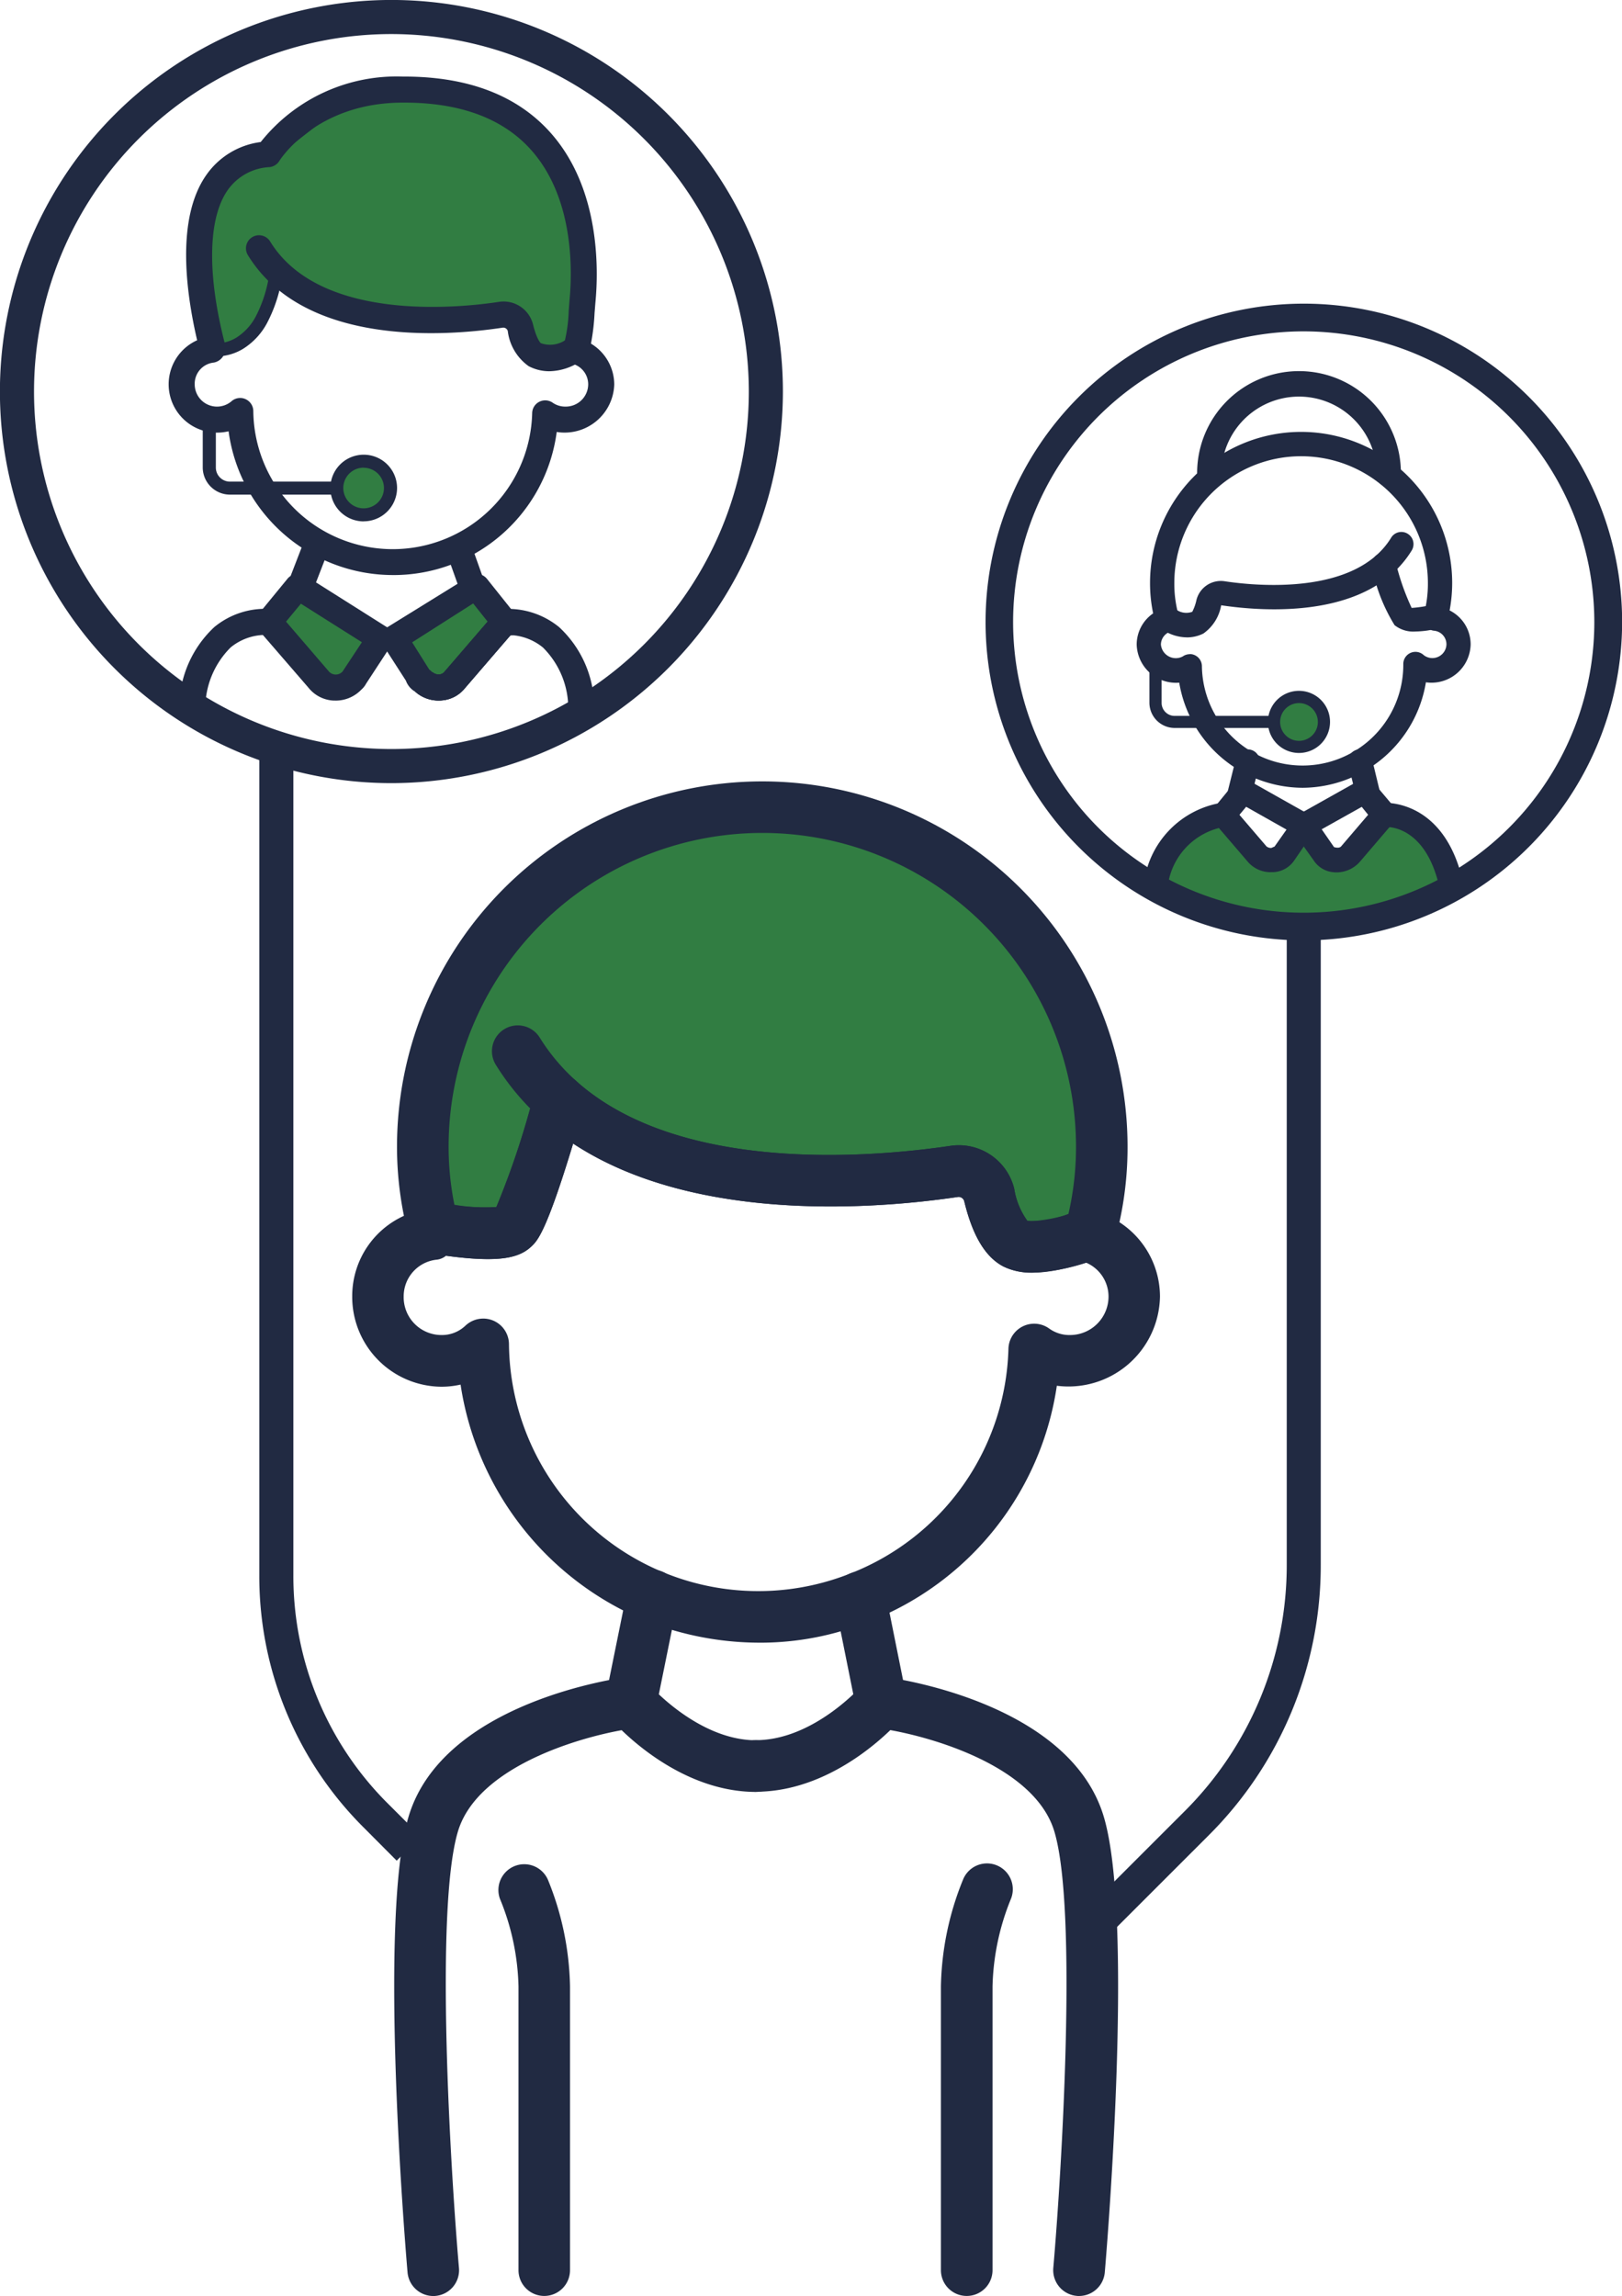 <svg xmlns="http://www.w3.org/2000/svg" xmlns:xlink="http://www.w3.org/1999/xlink" width="104.445" height="147.813" viewBox="0 0 104.445 147.813">
  <defs>
    <clipPath id="clip-path">
      <rect id="Rectangle_69" data-name="Rectangle 69" width="104.445" height="147.813" fill="none"/>
    </clipPath>
  </defs>
  <g id="Group_148" data-name="Group 148" transform="translate(0 0)">
    <g id="Group_147" data-name="Group 147" transform="translate(0 0)" clip-path="url(#clip-path)">
      <path id="Path_306" data-name="Path 306" d="M50.654,35.075a20.624,20.624,0,0,1-.765,5.613c-1.86.667-3.819,1.13-4.847.6-.8-.432-1.331-1.86-1.629-3.089a2.051,2.051,0,0,0-2.292-1.531c-4.949.73-18.106,1.963-25.415-4.584-1,3.454-2.292,7.607-2.924,8.207s-3.12.33-5.181,0a20.786,20.786,0,0,1-.663-5.216,21.859,21.859,0,0,1,43.717,0" transform="translate(20.291 38.75)" fill="#317d42"/>
      <path id="Path_307" data-name="Path 307" d="M47.443,44.422A4.116,4.116,0,0,1,45.52,44c-1.146-.624-1.947-1.982-2.481-4.172a.371.371,0,0,0-.416-.283c-5.044.746-16.874,1.762-24.771-3.438-1.735,5.719-2.3,6.257-2.685,6.622-.84.789-2.233,1.134-6.59.44a1.66,1.66,0,0,1-1.342-1.221,22.354,22.354,0,0,1-.722-5.636,23.521,23.521,0,0,1,47.042,0,22.4,22.4,0,0,1-.824,6.068,1.659,1.659,0,0,1-1.044,1.111,13.215,13.215,0,0,1-4.243.93m3.686-2.5h0Zm-4.019-.84a5.958,5.958,0,0,0,2.638-.447,19.176,19.176,0,0,0,.487-4.325,20.2,20.2,0,0,0-40.4,0,18.94,18.94,0,0,0,.373,3.737,11.5,11.5,0,0,0,2.7.145,53.676,53.676,0,0,0,2.437-7.332,1.662,1.662,0,0,1,1.134-1.138,1.64,1.64,0,0,1,1.57.361c6.7,5.99,19.052,4.91,24.068,4.176a3.67,3.67,0,0,1,4.137,2.755,4.825,4.825,0,0,0,.848,2.069h0" transform="translate(19.051 37.513)" fill="#212a42"/>
      <path id="Path_308" data-name="Path 308" d="M31.985,54.205a19.887,19.887,0,0,1-7.5-1.488A19.6,19.6,0,0,1,12.757,37.591a5.6,5.6,0,0,1-1.236.137,5.786,5.786,0,0,1-5.742-5.817,5.674,5.674,0,0,1,3.878-5.4c.039-.051.079-.1.122-.149a1.713,1.713,0,0,1,1.48-.506,14.774,14.774,0,0,0,3.807.306A53.676,53.676,0,0,0,17.5,18.829a1.658,1.658,0,0,1,2.7-.781c6.7,5.994,19.056,4.914,24.068,4.18a3.672,3.672,0,0,1,4.141,2.755,4.769,4.769,0,0,0,.848,2.068c0-.012.055.02.283.02a10.125,10.125,0,0,0,3.187-.746,1.664,1.664,0,0,1,1.511.212,1.51,1.51,0,0,1,.255.22,5.708,5.708,0,0,1,3.3,5.154,5.893,5.893,0,0,1-6.641,5.754A19.3,19.3,0,0,1,39.109,52.824a18.7,18.7,0,0,1-7.124,1.382M14.213,33.34a1.659,1.659,0,0,1,1.66,1.637,16.053,16.053,0,0,0,22,14.766A15.992,15.992,0,0,0,48.035,35.287,1.658,1.658,0,0,1,50.684,34a2.233,2.233,0,0,0,1.335.4,2.479,2.479,0,0,0,2.461-2.492,2.378,2.378,0,0,0-1.46-2.174c-2.461.785-4.137.856-5.35.232-1.146-.624-1.947-1.982-2.477-4.172a.371.371,0,0,0-.416-.283c-5.044.746-16.878,1.762-24.771-3.438-1.735,5.719-2.3,6.257-2.685,6.622-.765.726-1.99,1.079-5.5.6a1.145,1.145,0,0,1-.569.251,2.372,2.372,0,0,0-2.159,2.363A2.435,2.435,0,0,0,11.52,34.4a2.187,2.187,0,0,0,1.546-.6,1.673,1.673,0,0,1,1.146-.459" transform="translate(16.901 51.546)" fill="#212a42"/>
      <path id="Path_309" data-name="Path 309" d="M12.388,23.3a1.653,1.653,0,0,1-1.111-.428,15.942,15.942,0,0,1-2.956-3.513A1.662,1.662,0,0,1,11.144,17.6,12.787,12.787,0,0,0,13.5,20.4a1.662,1.662,0,0,1-1.111,2.9" transform="translate(23.609 49.195)" fill="#212a42"/>
      <path id="Path_310" data-name="Path 310" d="M19.656,40.053c-5.24,0-9.161-4.475-9.326-4.667a1.665,1.665,0,0,1-.373-1.413l1.4-6.9a1.662,1.662,0,0,1,3.258.659l-1.225,6.037c1.052.989,3.485,2.959,6.268,2.959a1.662,1.662,0,0,1,0,3.324" transform="translate(29.034 75.307)" fill="#212a42"/>
      <path id="Path_311" data-name="Path 311" d="M8.982,67.368a1.667,1.667,0,0,1-1.656-1.519c-.079-.922-1.935-22.671.067-29.344,2.214-7.4,13.616-8.929,14.1-8.988a1.662,1.662,0,0,1,.42,3.3c-2.708.345-10.017,2.222-11.343,6.645-1.507,5.04-.463,22,.067,28.1a1.663,1.663,0,0,1-1.515,1.8.854.854,0,0,1-.141.008" transform="translate(18.917 80.444)" fill="#212a42"/>
      <path id="Path_312" data-name="Path 312" d="M11.142,58.408a1.661,1.661,0,0,1-1.66-1.66V38.477a15.667,15.667,0,0,0-1.2-5.652,1.663,1.663,0,0,1,3.1-1.2A19.034,19.034,0,0,1,12.8,38.477V56.748a1.661,1.661,0,0,1-1.66,1.66" transform="translate(23.905 89.4)" fill="#212a42"/>
      <path id="Path_313" data-name="Path 313" d="M17.1,58.412a1.661,1.661,0,0,1-1.66-1.66V38.481a19.047,19.047,0,0,1,1.417-6.853,1.66,1.66,0,1,1,3.1,1.2,15.809,15.809,0,0,0-1.193,5.656V56.752a1.661,1.661,0,0,1-1.66,1.66" transform="translate(45.148 89.396)" fill="#212a42"/>
      <path id="Path_314" data-name="Path 314" d="M13.638,39.959a1.662,1.662,0,0,1,0-3.325c2.795,0,5.224-1.966,6.272-2.956l-1.189-5.915a1.661,1.661,0,0,1,1.3-1.959,1.679,1.679,0,0,1,1.955,1.3l1.362,6.775a1.662,1.662,0,0,1-.373,1.413c-.165.188-4.078,4.663-9.33,4.663" transform="translate(35.036 75.393)" fill="#212a42"/>
      <path id="Path_315" data-name="Path 315" d="M28.424,67.368a.879.879,0,0,1-.145-.008,1.663,1.663,0,0,1-1.515-1.8c.53-6.107,1.578-23.067.067-28.1-1.327-4.424-8.635-6.3-11.343-6.645a1.662,1.662,0,0,1,.424-3.3c.483.059,11.885,1.59,14.1,8.988,2,6.673.145,28.421.067,29.344a1.666,1.666,0,0,1-1.652,1.519" transform="translate(41.061 80.444)" fill="#212a42"/>
      <path id="Path_316" data-name="Path 316" d="M22.01,13.527l-1.782,1.515-1.2,2.806,2.626,1.468,3.654.8,4.765.267,4.51-.86,3.258-1.444-.816-2.363-1.892-1.947-1.362-.412L32.2,14.85l-1.59,1.66-1.123-.789L28.3,14.053l-1.523,2.065-1.382-.051-1.66-1.99Z" transform="translate(55.654 39.084)" fill="#317d42"/>
      <path id="Path_317" data-name="Path 317" d="M29.328,29.98a8.093,8.093,0,0,1-7.94-6.767,2.535,2.535,0,0,1-2.74-2.461,2.446,2.446,0,0,1,1.06-2,9.485,9.485,0,0,1-.2-1.955,9.728,9.728,0,0,1,19.456,0,9.629,9.629,0,0,1-.165,1.766,2.439,2.439,0,0,1,1.354,2.19,2.521,2.521,0,0,1-2.881,2.437,8.092,8.092,0,0,1-7.948,6.79m-7.253-8.608a.767.767,0,0,1,.341.082.785.785,0,0,1,.436.675A6.484,6.484,0,0,0,35.816,22a.782.782,0,0,1,1.319-.557.908.908,0,0,0,1.46-.695.88.88,0,0,0-.8-.879.782.782,0,0,1-.565-.338.791.791,0,0,1-.106-.655A7.49,7.49,0,0,0,37.4,16.8a8.164,8.164,0,0,0-16.328,0,7.523,7.523,0,0,0,.294,2.143.756.756,0,0,1-.059.6.79.79,0,0,1-.463.377.889.889,0,0,0-.636.84.963.963,0,0,0,1.4.769.794.794,0,0,1,.463-.149" transform="translate(54.546 20.735)" fill="#212a42"/>
      <path id="Path_318" data-name="Path 318" d="M25.316,14.14a1.938,1.938,0,0,1-1.338-.408,11.171,11.171,0,0,1-1.448-3.682.782.782,0,0,1,.553-.954.766.766,0,0,1,.958.55,15.526,15.526,0,0,0,1.036,2.975,8.231,8.231,0,0,0,1.37-.212.781.781,0,0,1,.393,1.511,6.252,6.252,0,0,1-1.523.22" transform="translate(65.823 26.515)" fill="#212a42"/>
      <path id="Path_319" data-name="Path 319" d="M20.916,15.512a2.852,2.852,0,0,1-1.625-.534.782.782,0,0,1-.157-1.1.772.772,0,0,1,1.083-.161,1.121,1.121,0,0,0,1.044.149,3.03,3.03,0,0,0,.271-.765A1.621,1.621,0,0,1,23.35,11.9c1.935.294,8.415.95,10.715-2.8a.769.769,0,0,1,1.072-.255.781.781,0,0,1,.255,1.072c-2.724,4.439-9.487,3.945-12.27,3.529a2.8,2.8,0,0,1-1.142,1.817,2.354,2.354,0,0,1-1.064.251" transform="translate(55.512 25.52)" fill="#212a42"/>
      <path id="Path_320" data-name="Path 320" d="M20.906,16.1a.779.779,0,0,1-.754-.969l.561-2.249a.8.8,0,0,1,.942-.569.777.777,0,0,1,.569.946l-.565,2.253a.775.775,0,0,1-.754.589" transform="translate(58.871 35.951)" fill="#212a42"/>
      <path id="Path_321" data-name="Path 321" d="M23.435,16.082a.779.779,0,0,1-.758-.6l-.542-2.229a.782.782,0,0,1,.573-.942.791.791,0,0,1,.946.573l.538,2.229a.785.785,0,0,1-.573.946.982.982,0,0,1-.184.02" transform="translate(64.686 35.948)" fill="#212a42"/>
      <path id="Path_322" data-name="Path 322" d="M23.953,18.933a1.936,1.936,0,0,1-1.468-.64l-2.693-3.14.608-.506,1.574-1.923,5.2,2.928L25.44,18.188a1.723,1.723,0,0,1-1.335.742c-.055,0-.106,0-.153,0M21.919,15.24l1.739,2.029a.45.45,0,0,0,.33.1L24,17.359l.181-.078.769-1.091-2.6-1.468Z" transform="translate(57.892 37.217)" fill="#212a42"/>
      <path id="Path_323" data-name="Path 323" d="M24.35,18.948c-.055,0-.106,0-.161-.008a1.689,1.689,0,0,1-1.311-.773L21.1,15.675l5.263-2.952L28.5,15.255,28,15.761l-2.163,2.528a2.01,2.01,0,0,1-1.484.659M23.4,16.173l.793,1.146c.267.079.4.027.467-.055l1.731-2.025-.412-.51Z" transform="translate(61.707 37.214)" fill="#212a42"/>
      <path id="Path_324" data-name="Path 324" d="M20.4,13.67a.7.7,0,0,1-.734-.573,3.068,3.068,0,0,1-.024-.424,6.561,6.561,0,1,1,13.121,0,.808.808,0,0,1-.781.812.757.757,0,0,1-.781-.75v-.063a5,5,0,1,0-10,0,.874.874,0,0,1-.644.985,1.11,1.11,0,0,1-.161.012" transform="translate(57.445 17.86)" fill="#212a42"/>
      <path id="Path_325" data-name="Path 325" d="M36.664,45.97a20.495,20.495,0,1,1,20.5-20.5,20.522,20.522,0,0,1-20.5,20.5m0-39.207A18.713,18.713,0,1,0,55.374,25.474,18.732,18.732,0,0,0,36.664,6.763" transform="translate(47.289 14.569)" fill="#212a42"/>
      <path id="Path_326" data-name="Path 326" d="M27.666,19.434a.773.773,0,0,1-.761-.624c-.871-4.243-3.434-4.1-3.56-4.082a.824.824,0,0,1-.836-.707.774.774,0,0,1,.687-.848c.024,0,4.066-.365,5.232,5.326a.775.775,0,0,1-.6.918.735.735,0,0,1-.157.016" transform="translate(65.828 38.515)" fill="#212a42"/>
      <path id="Path_327" data-name="Path 327" d="M19.537,19.452a.594.594,0,0,1-.118-.008.78.78,0,0,1-.652-.891,6.023,6.023,0,0,1,5.1-5.381.727.727,0,0,1,.852.707.781.781,0,0,1-.7.848,4.442,4.442,0,0,0-3.717,4.066.773.773,0,0,1-.769.659" transform="translate(54.869 38.496)" fill="#212a42"/>
      <path id="Path_328" data-name="Path 328" d="M27.272,15.4h-6.79a1.628,1.628,0,0,1-1.625-1.625V11.15a.393.393,0,1,1,.785,0v2.63a.839.839,0,0,0,.84.844h6.79a.391.391,0,1,1,0,.781" transform="translate(55.157 31.464)" fill="#212a42"/>
      <path id="Path_329" data-name="Path 329" d="M24.112,13.038a1.605,1.605,0,1,1-1.605-1.605,1.6,1.6,0,0,1,1.605,1.605" transform="translate(61.136 33.441)" fill="#317d42"/>
      <path id="Path_330" data-name="Path 330" d="M22.8,15.325a2,2,0,1,1,2-1.994,2,2,0,0,1-2,1.994m0-3.211a1.215,1.215,0,1,0,1.217,1.217A1.218,1.218,0,0,0,22.8,12.114" transform="translate(60.844 33.149)" fill="#212a42"/>
      <path id="Path_331" data-name="Path 331" d="M8.48,14.037l.149-.84,1.236.84L11.4,15l5.212,1.181s4.267-.031,4.365-.039,3.026-.31,3.026-.31l.318,1.37.785,1.276,1.99-.31,1.111-.942L28.231,12,26.665,6.372,24.058,3.444l-5.7-1.955L13.567,1.8,10.725,3,8.087,5.367l-2.394.781L4.162,7.479l-.852,2.5L3.185,12.86l.4,3.376.573,1.931,1.123-.385,1.382-.455L7.9,15.411Z" transform="translate(9.316 4.355)" fill="#317d42"/>
      <path id="Path_332" data-name="Path 332" d="M25.207,50.417A25.209,25.209,0,1,1,50.413,25.21,25.236,25.236,0,0,1,25.207,50.417m0-48.223A23.014,23.014,0,1,0,48.219,25.21,23.039,23.039,0,0,0,25.207,2.194" transform="translate(0 -0.001)" fill="#212a42"/>
      <path id="Path_333" data-name="Path 333" d="M17.192,33.347A10.683,10.683,0,0,1,6.625,24.092a3.235,3.235,0,0,1-.761.086A3.11,3.11,0,0,1,4.6,18.232c-.726-3.116-1.358-7.842.581-10.625A5.054,5.054,0,0,1,8.694,5.471a11.179,11.179,0,0,1,9.149-4.215h.09c4.07,0,7.206,1.185,9.342,3.525,3.293,3.607,3.175,8.91,2.971,11.025l-.055.683a13.775,13.775,0,0,1-.232,1.959,3.08,3.08,0,0,1,1.5,2.638,3.2,3.2,0,0,1-3.705,3.05,10.6,10.6,0,0,1-10.558,9.212m-9.82-11.4a.813.813,0,0,1,.341.075.848.848,0,0,1,.5.758,8.98,8.98,0,0,0,17.957.137.835.835,0,0,1,.467-.73.845.845,0,0,1,.864.071,1.4,1.4,0,0,0,.812.243,1.442,1.442,0,0,0,1.464-1.417,1.368,1.368,0,0,0-1.028-1.342.862.862,0,0,1-.526-.412.849.849,0,0,1-.055-.663,9.453,9.453,0,0,0,.353-2.3l.055-.722c.181-1.9.3-6.625-2.536-9.734-1.806-1.978-4.529-2.979-8.109-2.979h-.082c-5.542,0-7.87,3.607-7.964,3.76a.842.842,0,0,1-.632.393,3.5,3.5,0,0,0-2.689,1.48C5.295,10.382,5.232,14,6.394,18.483a1,1,0,0,1-.114.765.9.9,0,0,1-.6.42,1.371,1.371,0,0,0-1.236,1.417,1.436,1.436,0,0,0,2.371,1.072.83.83,0,0,1,.553-.208" transform="translate(8.094 3.673)" fill="#212a42"/>
      <path id="Path_334" data-name="Path 334" d="M23.574,12.613a2.863,2.863,0,0,1-1.335-.326,3.26,3.26,0,0,1-1.346-2.265.3.3,0,0,0-.334-.212c-3.713.561-12.776,1.225-16.4-4.671A.84.84,0,0,1,5.593,4.26C8.776,9.441,17.666,8.55,20.312,8.15a1.954,1.954,0,0,1,2.214,1.476c.247.981.491,1.174.491,1.178a1.767,1.767,0,0,0,1.621-.22.84.84,0,1,1,1,1.346,3.727,3.727,0,0,1-2.068.683" transform="translate(11.803 11.286)" fill="#212a42"/>
      <path id="Path_335" data-name="Path 335" d="M5.545,13.038a.821.821,0,0,1-.3-.055A.841.841,0,0,1,4.764,11.9l1-2.587a.838.838,0,1,1,1.562.608l-1,2.583a.833.833,0,0,1-.781.538" transform="translate(13.766 25.655)" fill="#212a42"/>
      <path id="Path_336" data-name="Path 336" d="M9,12.839a.839.839,0,0,1-.789-.557l-.82-2.3a.837.837,0,1,1,1.578-.561l.82,2.3a.837.837,0,0,1-.506,1.075A.907.907,0,0,1,9,12.839" transform="translate(21.468 25.905)" fill="#212a42"/>
      <path id="Path_337" data-name="Path 337" d="M11.578,12.936,9.973,15.393a.793.793,0,0,1-.2.247,1.436,1.436,0,0,1-2.155-.047l-3.054-3.56-.153-.149L6.268,9.627l.149.051Z" transform="translate(12.902 28.159)" fill="#317d42"/>
      <path id="Path_338" data-name="Path 338" d="M9.325,17.568h-.09a2.2,2.2,0,0,1-1.649-.832l-3.14-3.631a.834.834,0,0,1-.055-1.13L6.243,9.718a.836.836,0,0,1,.915-.259,2.688,2.688,0,0,1,.334.133l5.161,3.258a.83.83,0,0,1,.373.534.814.814,0,0,1-.118.636L11.3,16.477a1.376,1.376,0,0,1-.306.385,2.289,2.289,0,0,1-1.668.707M6.145,12.485l2.736,3.183a.592.592,0,0,0,.9.031l1.248-1.888L7.1,11.331Z" transform="translate(12.275 27.534)" fill="#212a42"/>
      <path id="Path_339" data-name="Path 339" d="M13.586,11.881l-.055.1H13.48l-3.1,3.607a1.384,1.384,0,0,1-2.006.149.809.809,0,0,1-.349-.349L6.466,12.933l5.063-3.207.247-.1Z" transform="translate(18.913 28.161)" fill="#317d42"/>
      <path id="Path_340" data-name="Path 340" d="M9.946,17.566a2.259,2.259,0,0,1-1.511-.577,1.36,1.36,0,0,1-.589-.707L6.382,14.006a.84.84,0,0,1,.263-1.158L12.1,9.473a.84.84,0,0,1,.966.255l1.8,2.253a.851.851,0,0,1,.1.895l-.051.1a.853.853,0,0,1-.31.345l-2.963,3.438a2.1,2.1,0,0,1-1.492.793,1.763,1.763,0,0,1-.2.012m-1.7-3.748,1.1,1.751c.035.024.177.145.208.177a.589.589,0,0,0,.436.137.45.45,0,0,0,.338-.181l2.775-3.222-.93-1.166Z" transform="translate(18.29 27.536)" fill="#212a42"/>
      <path id="Path_341" data-name="Path 341" d="M8.323,15.81a2.263,2.263,0,0,1-1.511-.573l1.126-1.248a.571.571,0,0,0,.44.137.45.45,0,0,0,.338-.181l3.391-3.933h.385l.043.777.809.334-.228.467-.181.035L10.019,15.01a2.117,2.117,0,0,1-1.492.793,1.808,1.808,0,0,1-.2.008" transform="translate(19.925 29.288)" fill="#212a42"/>
      <path id="Path_342" data-name="Path 342" d="M8.323,15.81a2.263,2.263,0,0,1-1.511-.573l1.126-1.248a.571.571,0,0,0,.44.137.45.45,0,0,0,.338-.181l3.391-3.933h.385l.043.777.809.334-.228.467-.181.035L10.019,15.01a2.117,2.117,0,0,1-1.492.793,1.808,1.808,0,0,1-.2.008" transform="translate(19.925 29.288)" fill="#212a42"/>
      <path id="Path_343" data-name="Path 343" d="M4.613,16.426l-1.672-.133a7.1,7.1,0,0,1,2.253-5.126A5.145,5.145,0,0,1,8.8,10l-.177,1.672.09-.836-.086.836a3.548,3.548,0,0,0-2.375.8,5.548,5.548,0,0,0-1.637,3.949" transform="translate(8.603 29.205)" fill="#212a42"/>
      <path id="Path_344" data-name="Path 344" d="M12.441,16.424a5.53,5.53,0,0,0-1.633-3.949,3.561,3.561,0,0,0-2.379-.8L8.257,10a5.186,5.186,0,0,1,3.6,1.17,7.053,7.053,0,0,1,2.253,5.122Z" transform="translate(24.152 29.208)" fill="#212a42"/>
      <path id="Path_345" data-name="Path 345" d="M12.385,11.837H5.077A1.754,1.754,0,0,1,3.326,10.09V7.256a.422.422,0,0,1,.844,0V10.09A.907.907,0,0,0,5.077,11h7.308a.42.42,0,1,1,0,.84" transform="translate(9.729 20.006)" fill="#212a42"/>
      <path id="Path_346" data-name="Path 346" d="M8.98,9.293A1.727,1.727,0,1,1,7.253,7.566,1.727,1.727,0,0,1,8.98,9.293" transform="translate(16.164 22.13)" fill="#317d42"/>
      <path id="Path_347" data-name="Path 347" d="M7.569,11.752A2.147,2.147,0,1,1,9.72,9.6a2.151,2.151,0,0,1-2.151,2.147m0-3.454A1.309,1.309,0,1,0,8.876,9.6,1.307,1.307,0,0,0,7.569,8.3" transform="translate(15.848 21.814)" fill="#212a42"/>
      <path id="Path_348" data-name="Path 348" d="M4.847,18.952a2.416,2.416,0,0,1-.306-.02.423.423,0,0,1-.33-.29L3.5,16.389l-.385-4.353a.437.437,0,0,1,.012-.145l.989-3.642a.4.4,0,0,1,.1-.177L5.887,6.263a.379.379,0,0,1,.157-.11l2.445-.938,3.843-2.991a.378.378,0,0,1,.165-.079l3.458-.773a.427.427,0,0,1,.5.318.419.419,0,0,1-.318.5l-3.364.75L8.953,5.917a.419.419,0,0,1-.106.063L6.433,6.9,4.9,8.567l-.946,3.47.361,4.188.608,1.888a2.507,2.507,0,0,0,1.209-.373A3.61,3.61,0,0,0,7.363,16.4a8.569,8.569,0,0,0,.915-3.046A.431.431,0,0,1,8.752,13a.421.421,0,0,1,.361.475,9.407,9.407,0,0,1-1.024,3.348,4.4,4.4,0,0,1-1.523,1.637,3.345,3.345,0,0,1-1.719.495" transform="translate(9.099 3.989)" fill="#212a42"/>
      <path id="Path_349" data-name="Path 349" d="M13.1,83.9,10.989,81.78A22.825,22.825,0,0,1,4.254,65.527V12.268H6.448V65.527a20.651,20.651,0,0,0,6.088,14.7l2.12,2.116Z" transform="translate(12.443 35.884)" fill="#212a42"/>
      <path id="Path_350" data-name="Path 350" d="M19.131,80.976l-1.55-1.55,7.261-7.257a22.379,22.379,0,0,0,6.59-15.912V15.2h2.19v41.06a24.529,24.529,0,0,1-7.23,17.459Z" transform="translate(51.425 44.448)" fill="#212a42"/>
    </g>
  </g>
</svg>
